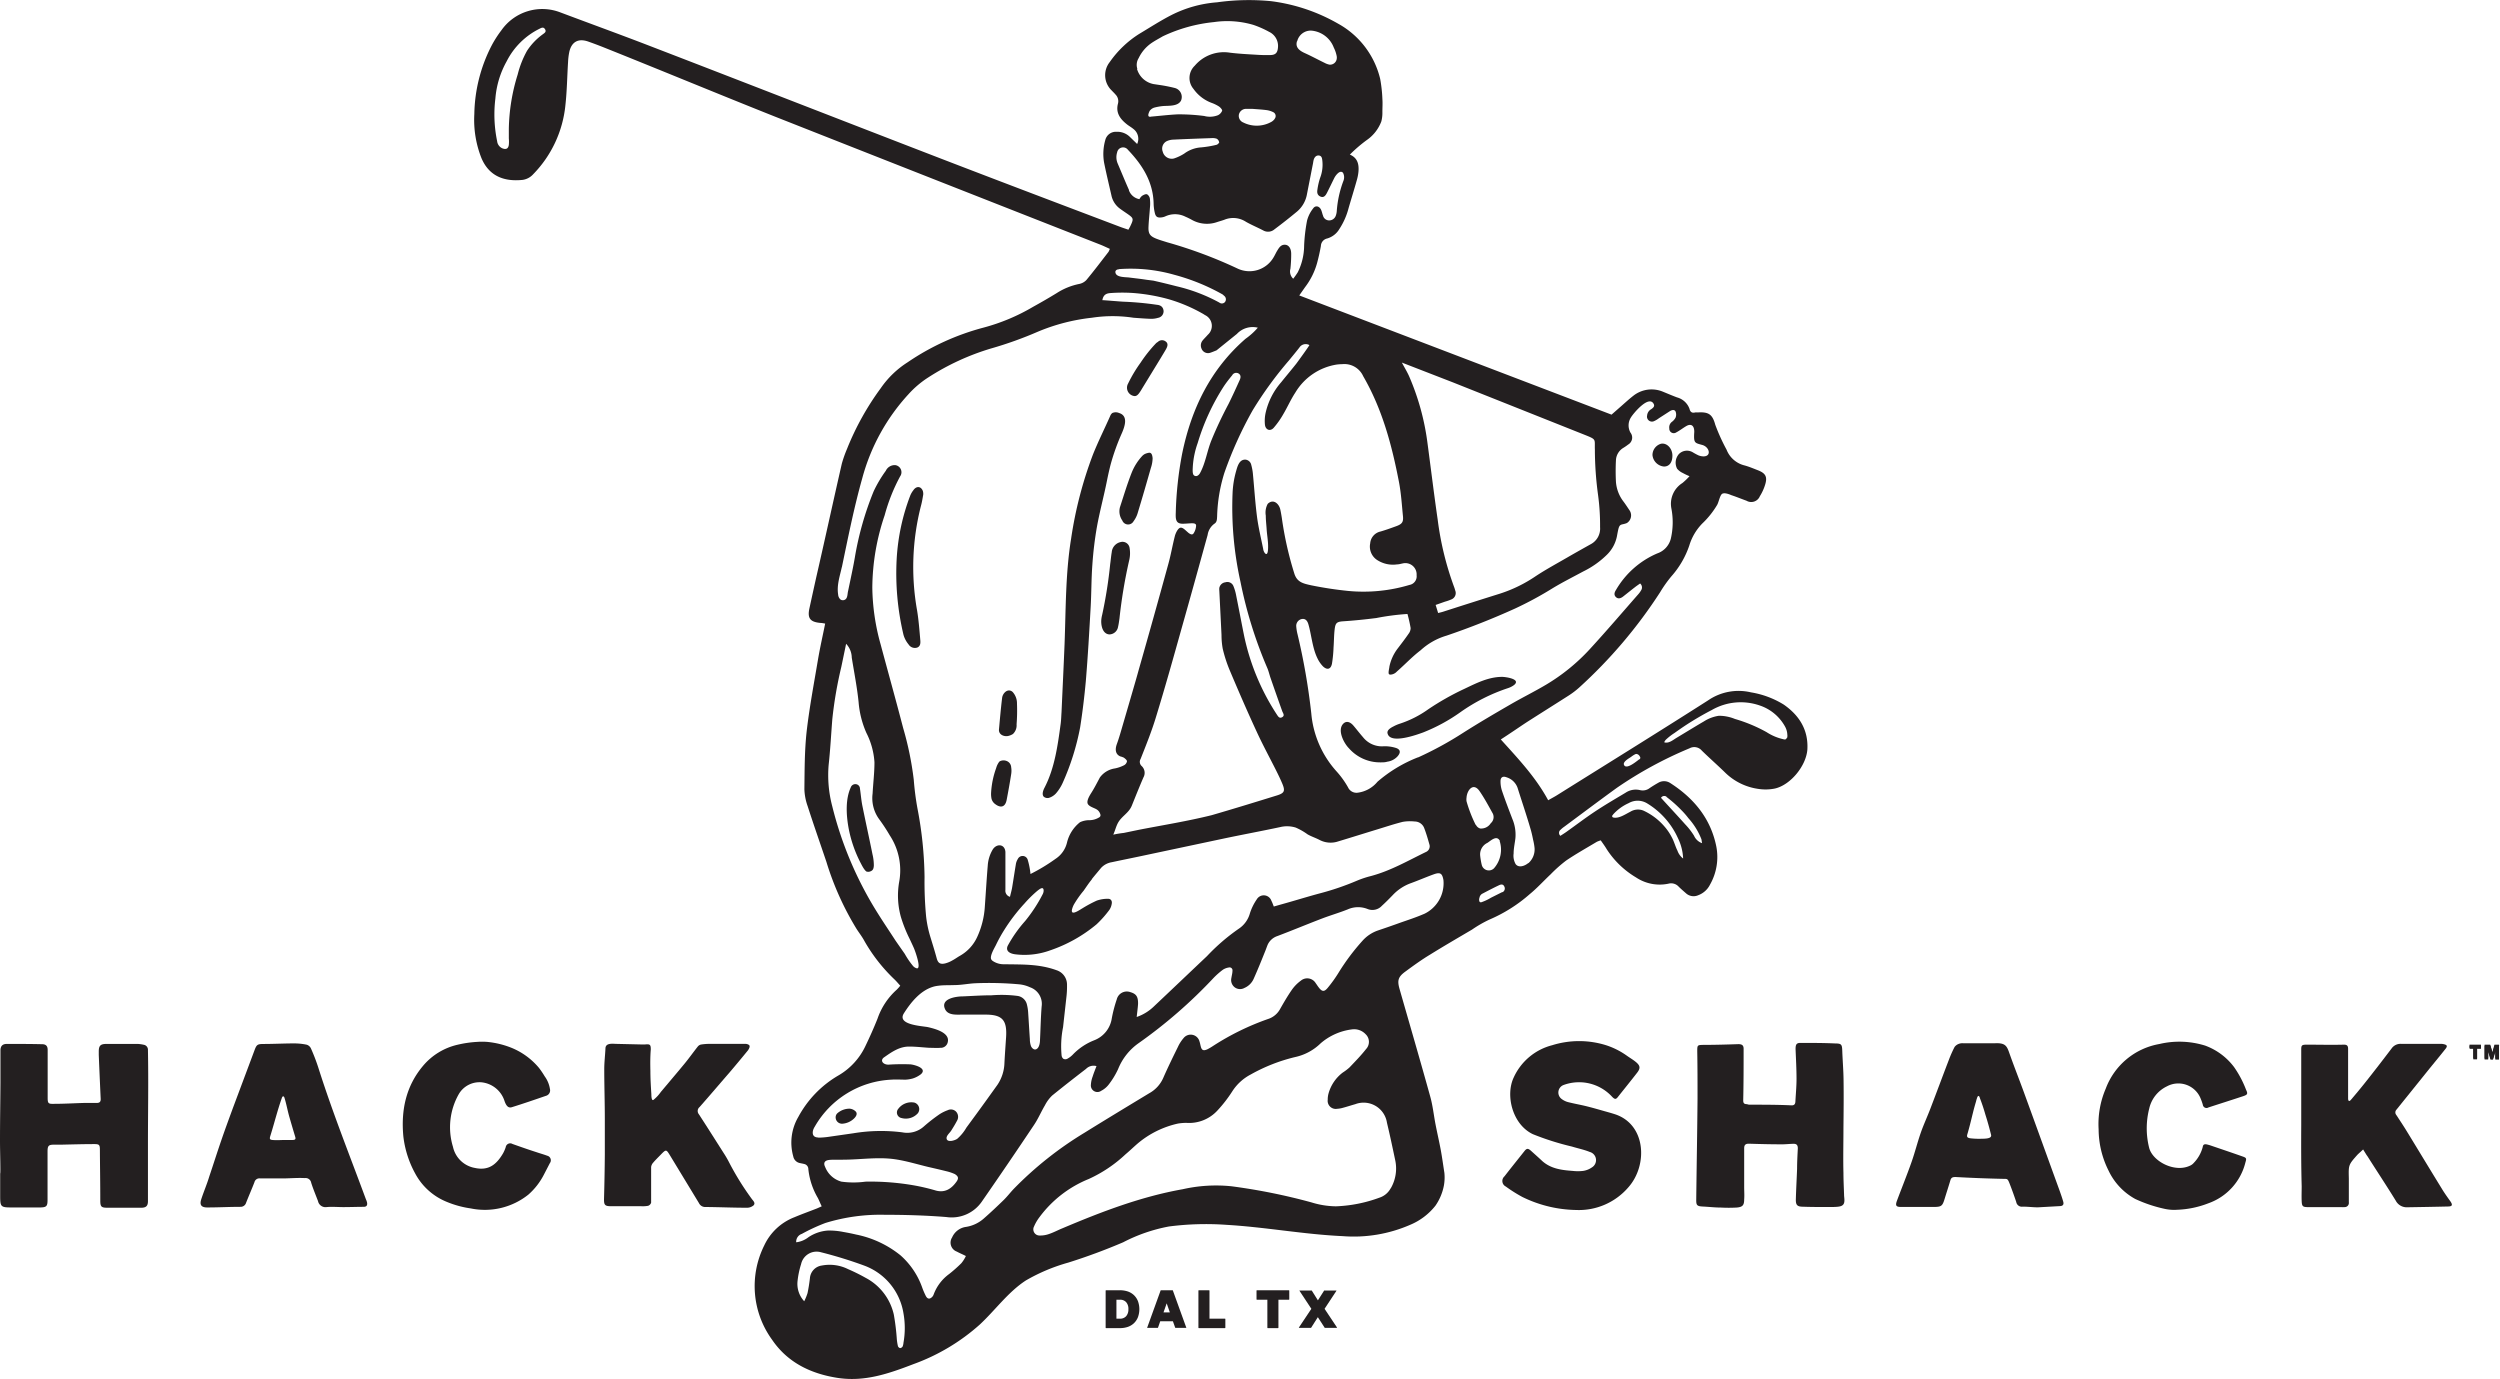 <?xml version="1.0" encoding="UTF-8"?> <svg xmlns="http://www.w3.org/2000/svg" viewBox="0 0 442.73 244.27"><defs><style>.cls-1{fill:#231f20;}</style></defs><g id="Layer_2" data-name="Layer 2"><g id="Layer_1-2" data-name="Layer 1"><path class="cls-1" d="M326.46,199.69c0,2.68-.07,5.38,0,8.05,0,1.28.07,2.56.11,3.84,0,.33.07.67.06,1,0,.69-.3,1-1,1.1s-1.64.07-2.46.07c-1.27,0-2.55,0-3.83-.05-1.05,0-1.33-.27-1.31-1.3.05-1.8.15-3.59.22-5.39,0-1.22.07-2.44.13-3.65,0-.55-.21-.81-.74-.8-.7,0-1.4.1-2.1.09-1.95,0-3.89-.05-5.84-.11-.61,0-.82.25-.82.82,0,2.28,0,4.57,0,6.86,0,.73.06,1.46,0,2.19,0,1.05-.3,1.36-1.37,1.44a24.85,24.85,0,0,1-2.73,0c-1.06,0-2.12-.13-3.19-.18s-1.21-.23-1.2-1.19c.07-6,.18-11.95.23-17.93,0-2.77,0-5.55-.05-8.32,0-1.17,0-1.17,1.16-1.19,2,0,4.08-.06,6.12-.13.62,0,.93.19.93.82,0,3,0,6.1-.07,9.14,0,.39.1.64.54.66.18,0,.36.1.54.1,2.5,0,5,0,7.51.12.48,0,.63-.26.65-.68.07-1.34.2-2.68.2-4,0-1.76-.1-3.53-.17-5.29,0-.8.16-1.09.86-1.09,2.07,0,4.15,0,6.22.1,1.06,0,1.15.21,1.19,1.28.06,1.73.21,3.47.23,5.2C326.52,194.05,326.49,196.86,326.46,199.69Z"></path><path class="cls-1" d="M407.53,199.27V185.91c0-.76.07-.9.91-.91,2.22,0,4.44.06,6.66,0,.6,0,.73.26.73.77,0,2.95,0,5.9,0,8.85.06.5.28.42.55.09.81-.95,1.61-1.91,2.39-2.89,1.6-2,3.19-4.08,4.76-6.14a1.92,1.92,0,0,1,1.71-.82c2.32,0,4.64,0,7,0a2.06,2.06,0,0,1,.55.06c.57.13.67.34.3.81-1.07,1.36-2.19,2.69-3.28,4.05q-2.72,3.38-5.44,6.76a.7.7,0,0,0,0,.92c.6.92,1.21,1.83,1.78,2.76,2.1,3.43,4.18,6.88,6.29,10.31.47.78,1,1.51,1.54,2.27.39.59.29.84-.4.86-2.44.06-4.87.1-7.31.14a2.18,2.18,0,0,1-2-1.17c-1.63-2.65-3.35-5.24-5-7.85-.05-.08-.11-.15-.16-.22l-.62-1c-.32.31-.66.6-1,.93-1.61,1.81-1.59,1.81-1.53,4.22,0,1.4,0,2.81,0,4.21a.74.74,0,0,1-.74.85,4.48,4.48,0,0,1-.64,0c-1.95,0-3.9,0-5.86,0-.91,0-1.07-.14-1.11-1.05s0-1.77,0-2.65C407.51,206.53,407.51,202.9,407.53,199.27Z"></path><path class="cls-1" d="M360.88,213.81c-.87,0-1.79-.13-2.7-.12a1,1,0,0,1-1.12-.83c-.36-1.07-.74-2.14-1.15-3.19s-.4-.88-1.39-.91q-4.11-.09-8.21-.32c-.55,0-.78.12-.92.61-.32,1.07-.67,2.14-1,3.22-.4,1.33-.58,1.47-2,1.47h-5.76c-.84,0-1-.24-.71-1.06.85-2.28,1.77-4.54,2.58-6.84.61-1.72,1.05-3.5,1.65-5.23.51-1.46,1.17-2.87,1.72-4.32,1.1-2.87,2.17-5.76,3.27-8.63a21.65,21.65,0,0,1,1-2.25,1.64,1.64,0,0,1,.75-.55,1.73,1.73,0,0,1,.72-.11c1.85,0,5.67,0,5.72,0,1.77-.07,2.06.46,2.49,1.69.86,2.44,1.82,4.85,2.7,7.28,2.07,5.67,4.11,11.34,6.17,17,.24.68.49,1.37.69,2.08.13.44,0,.77-.56.79ZM351,201.66c1.14,0,1.74-.17,1.6-.71-.3-1.19-.62-2.37-1-3.55q-.43-1.52-1-3v0c0-.1-.14-.38-.29-.3a.58.58,0,0,0-.17.29,5.16,5.16,0,0,0-.2.67c-.19.64-.37,1.28-.53,1.93-.25,1-.48,2-.76,3-.08.29-.16.59-.25.88-.14.47,0,.62.5.71A13.05,13.05,0,0,0,351,201.66Z"></path><path class="cls-1" d="M279.12,214.28a22.42,22.42,0,0,1-9.53-2.31,25.73,25.73,0,0,1-2.93-1.85,1.09,1.09,0,0,1-.23-1.8c1.17-1.51,2.37-3,3.57-4.51.39-.48.64-.45,1.14,0,.67.61,1.36,1.21,2,1.82,1.54,1.36,3.45,1.59,5.38,1.73a7.91,7.91,0,0,0,1.82,0,3.6,3.6,0,0,0,1.57-.62,1.5,1.5,0,0,0-.38-2.74c-1-.41-2.1-.63-3.14-.95a47.77,47.77,0,0,1-6.94-2.2c-3.61-1.73-4.87-6.84-3.4-10a10.29,10.29,0,0,1,6.83-5.75,16,16,0,0,1,9.54,0,13.51,13.51,0,0,1,3.73,1.89c.52.37,1.08.69,1.57,1.1.76.64.81,1.09.21,1.87-1.12,1.45-2.28,2.87-3.41,4.3-.34.44-.54.46-1,0a7.94,7.94,0,0,0-8.61-2.12,1.42,1.42,0,0,0-.41,2.44,3.28,3.28,0,0,0,1.13.58c1.12.29,2.26.48,3.38.76s2.11.57,3.17.87c.61.17,1.23.34,1.84.54,5.49,1.82,5.82,9,2.37,12.91A11.56,11.56,0,0,1,279.12,214.28Z"></path><path class="cls-1" d="M371.65,200a15.89,15.89,0,0,1,1.26-7.21,12.43,12.43,0,0,1,9.48-7.9,15.39,15.39,0,0,1,8.13.28,11.21,11.21,0,0,1,5.13,3.82,18.42,18.42,0,0,1,2.11,4c.35.72.25.88-.5,1.13-2.05.68-4.11,1.33-6.16,2a.66.66,0,0,1-1-.49c-.1-.35-.22-.69-.35-1a4.25,4.25,0,0,0-6-2.25,5.76,5.76,0,0,0-3.14,3.94,14.15,14.15,0,0,0,0,7c.67,2.39,4.5,4.36,7.16,3.14a1.84,1.84,0,0,0,.73-.52,6.38,6.38,0,0,0,1.59-2.83c.06-.47.36-.52.73-.44a7.15,7.15,0,0,1,.79.23c1.82.62,3.63,1.23,5.44,1.87.79.27.82.34.59,1.11a10.27,10.27,0,0,1-6.55,7.21,16.85,16.85,0,0,1-5.52,1.15,7.74,7.74,0,0,1-2.26-.17,24.56,24.56,0,0,1-5.17-1.74,11.14,11.14,0,0,1-4.72-5A16.41,16.41,0,0,1,371.65,200Z"></path><path class="cls-1" d="M0,202c0-3.41.06-6.82.08-10.23,0-1.61,0-3.23,0-4.84,0-.3,0-.61,0-.91,0-.78.38-1.15,1.13-1.15,2.08,0,4.15,0,6.23.05.7,0,1,.33,1,1,0,.91,0,1.82,0,2.73,0,1.92,0,3.84,0,5.76,0,1,.13,1.1,1.12,1.07,1.8,0,3.6-.11,5.39-.16.73,0,1.47,0,2.2,0,.51,0,.7-.23.68-.72q-.18-3.88-.34-7.77c0-.21,0-.43,0-.64,0-1,.31-1.31,1.32-1.32,1.86,0,3.71,0,5.57,0a6.53,6.53,0,0,1,1.08.15.89.89,0,0,1,.74.92c.11,5.61,0,11.27,0,16.9l0,3.11c0,2.26,0,4.51,0,6.77,0,.83-.32,1.15-1.15,1.16H19c-1.06,0-1.23-.19-1.24-1.22,0-3-.05-6-.07-9,0-.92-.1-1.05-1-1.05-1.92,0-3.84.06-5.75.1H9.65c-1,0-1.23.13-1.23,1.2q0,3.48,0,6.95c0,.55,0,1.1,0,1.65,0,1.08-.18,1.3-1.27,1.32-1.71,0-3.42,0-5.12,0-1.91,0-2-.13-2-2.07,0-1.31,0-2.62,0-3.94C.13,207.83,0,203.93,0,202Z"></path><path class="cls-1" d="M115.18,189.68c0,1.36.08,2.72.17,4.08,0,.21,0,1.31.4,1a6.88,6.88,0,0,0,1.29-1.4l1.4-1.66c.91-1.08,1.82-2.16,2.72-3.25s1.59-2.08,2.4-3.1a1,1,0,0,1,.58-.37,10,10,0,0,1,1.64-.12q3.1,0,6.21,0a1.16,1.16,0,0,1,.63.18c.31.23,0,.71-.13.93q-1.63,2-3.33,4c-1.74,2-3.49,4.07-5.27,6.08a.9.9,0,0,0-.13,1.27c1.48,2.27,2.92,4.56,4.38,6.85a17.87,17.87,0,0,1,1,1.72,49,49,0,0,0,3.95,6.37c.24.35.76.75.37,1.19a1.77,1.77,0,0,1-1.22.43c-2.43,0-4.86-.11-7.3-.13a1.21,1.21,0,0,1-1.16-.69l-5.08-8.37c-.72-1.18-.72-1.19-1.7-.19-.45.46-.91.91-1.32,1.39a1.41,1.41,0,0,0-.37.79c0,1.31,0,2.62,0,3.93,0,.79,0,1.58,0,2.37a.84.84,0,0,1-.54.56,5.33,5.33,0,0,1-1.27.07c-1.77,0-3.54,0-5.31,0-1.12,0-1.25-.25-1.22-1.41q.11-3.89.14-7.77c0-2.07,0-4.14,0-6.21,0-3-.1-5.91-.1-8.87,0-1.21.15-2.43.21-3.65,0-1,1.13-.87,1.87-.84l4.33.1c.28,0,.55,0,.83,0,.83-.07,1,0,1,.87C115.14,187.16,115.15,188.42,115.18,189.68Z"></path><path class="cls-1" d="M84.49,184.51a11.69,11.69,0,0,1,1.77,0,15.55,15.55,0,0,1,4.2,1,12.43,12.43,0,0,1,5,3.62,15.24,15.24,0,0,1,1,1.48,5.1,5.1,0,0,1,.93,2.24,1,1,0,0,1-.73,1.22c-2,.69-4,1.38-6,2-.62.2-1-.19-1.31-1.08a4.79,4.79,0,0,0-4.06-3.32,4.24,4.24,0,0,0-4.07,2.14,11.87,11.87,0,0,0-1,9.29,4.83,4.83,0,0,0,3.87,3.73c2.4.52,3.8-.54,5-2.59a6.18,6.18,0,0,0,.47-1.09.8.8,0,0,1,1.2-.56c1.41.5,2.83,1,4.24,1.45.63.22,1.28.39,1.91.63a.83.83,0,0,1,.46,1.32L96.33,208a12,12,0,0,1-2.74,3.54A12.34,12.34,0,0,1,83.36,214a17.36,17.36,0,0,1-4.29-1.18,11,11,0,0,1-5.54-5,17.87,17.87,0,0,1-2.1-6.57c-.43-4.59.43-8.87,3.49-12.5a11.27,11.27,0,0,1,6.13-3.74A19.75,19.75,0,0,1,84.49,184.51Z"></path><path class="cls-1" d="M50.66,208.68H50c-1.34,0-2.68,0-4,0a.9.9,0,0,0-.94.68c-.47,1.22-1,2.42-1.48,3.64a1,1,0,0,1-.94.72c-2,0-4,.11-5.94.11-1.06,0-1.38-.45-1.06-1.45.43-1.33,1-2.64,1.41-4,.71-2.1,1.38-4.22,2.1-6.32s1.39-3.91,2.1-5.85L45.07,186c.37-1,.52-1.11,1.59-1.12,1.8,0,3.6-.1,5.4-.1a10.77,10.77,0,0,1,2.26.23,1.24,1.24,0,0,1,.75.67A33.6,33.6,0,0,1,56.35,189c2.5,7.91,5.58,15.61,8.45,23.38a3.24,3.24,0,0,1,.19.52c.1.46,0,.81-.56.82-1.21,0-2.43.05-3.64.05-1,0-2-.1-3,0a1.34,1.34,0,0,1-1.47-1.06c-.41-1.08-.86-2.15-1.21-3.25a1,1,0,0,0-1.13-.83C52.86,208.57,51.76,208.65,50.66,208.68Zm-.58-6.8c.58,0,1.16,0,1.73,0s.58-.23.45-.63c-.34-1.11-.67-2.25-1-3.39s-.53-2.31-.88-3.44c-.11-.35-.34-.36-.46,0-.77,2.17-1.32,4.4-2,6.59-.25.76-.18.85.59.89C49.05,201.93,50.08,201.89,50.08,201.88Z"></path><path class="cls-1" d="M200.82,229.37a3,3,0,0,0-1.09-.66,4.55,4.55,0,0,0-1.42-.22h-2.42a.09.09,0,0,0-.09.09v6.53a.09.09,0,0,0,.09.09h2.42a4.27,4.27,0,0,0,1.42-.22,3,3,0,0,0,1.09-.66,3,3,0,0,0,.71-1.08,4.17,4.17,0,0,0,0-2.79A3,3,0,0,0,200.82,229.37Zm-2.51,4.16h-.6v-3.36h.6a1.43,1.43,0,0,1,1.12.43,1.77,1.77,0,0,1,.4,1.25,1.8,1.8,0,0,1-.4,1.24A1.44,1.44,0,0,1,198.31,233.53Z"></path><path class="cls-1" d="M207.67,228.49h-2.06a.08.08,0,0,0-.08.06l-2.36,6.53a.11.11,0,0,0,0,.08.08.08,0,0,0,.07,0H205a.08.08,0,0,0,.08-.06l.39-1.12h2.24l.4,1.12a.08.08,0,0,0,.08.06H210a.09.09,0,0,0,.07,0,.11.11,0,0,0,0-.08l-2.36-6.53A.08.08,0,0,0,207.67,228.49Zm-.5,3.92h-1.12l.56-1.6Z"></path><path class="cls-1" d="M216.92,233.52h-2.73v-4.94a.09.09,0,0,0-.09-.09h-1.78a.09.09,0,0,0-.09.09v6.53a.09.09,0,0,0,.09.09h4.6a.09.09,0,0,0,.08-.09V233.6A.09.09,0,0,0,216.92,233.52Z"></path><path class="cls-1" d="M228.23,228.49h-5.62a.09.09,0,0,0-.09.09v1.51a.08.08,0,0,0,.09.08h1.83v4.94a.09.09,0,0,0,.09.09h1.78a.09.09,0,0,0,.09-.09v-4.94h1.83a.08.08,0,0,0,.09-.08v-1.51A.09.09,0,0,0,228.23,228.49Z"></path><path class="cls-1" d="M236.76,235.07l-2.19-3.29,2.08-3.16a.08.08,0,0,0,0-.08.1.1,0,0,0-.08,0h-2a.1.1,0,0,0-.07,0l-1.11,1.74-1.09-1.74a.12.12,0,0,0-.08,0h-2a.08.08,0,0,0-.07,0,.06.06,0,0,0,0,.08l2.08,3.16-2.19,3.29a.06.06,0,0,0,0,.08.08.08,0,0,0,.07,0h2a.07.07,0,0,0,.07,0l1.2-1.89,1.22,1.89a.07.07,0,0,0,.07,0h2a.1.1,0,0,0,.08,0A.08.08,0,0,0,236.76,235.07Z"></path><path class="cls-1" d="M437.33,185a0,0,0,0,0,0,0v.57a0,0,0,0,0,0,0H438v1.86a0,0,0,0,0,0,0h.67a0,0,0,0,0,0,0v-1.86h.69a0,0,0,0,0,0,0V185a0,0,0,0,0,0,0Z"></path><path class="cls-1" d="M442.68,185h-.93l0,0-.37,1.32L441,185l0,0H440a0,0,0,0,0,0,0v2.46a0,0,0,0,0,0,0h.64a0,0,0,0,0,0,0v-1.36l.41,1.37s0,0,0,0h.44s0,0,0,0l.41-1.37v1.36a0,0,0,0,0,0,0h.65a0,0,0,0,0,0,0V185A0,0,0,0,0,442.68,185Z"></path><path class="cls-1" d="M437.35,185.17a0,0,0,0,0,0,0v.57s0,0,0,0H438v1.86a0,0,0,0,0,0,0h.67a0,0,0,0,0,0,0v-1.86h.69s0,0,0,0v-.57a0,0,0,0,0,0,0Z"></path><path class="cls-1" d="M442.7,185.17h-.93l0,0-.37,1.31-.37-1.31,0,0H440a0,0,0,0,0,0,0v2.45a0,0,0,0,0,0,0h.64a0,0,0,0,0,0,0V186.3l.41,1.36s0,0,0,0h.44s0,0,0,0l.41-1.36v1.35a0,0,0,0,0,0,0h.65a0,0,0,0,0,0,0V185.2A0,0,0,0,0,442.7,185.17Z"></path><path class="cls-1" d="M315.89,124.78a15.89,15.89,0,0,0-5.81-2.17,9.53,9.53,0,0,0-7.59,1.42c-8.88,5.67-17.85,11.22-26.78,16.81-.48.3-1,.56-1.54.88-2.19-4.06-5.27-7.32-8.39-10.77,1.56-1,3-2,4.51-3,2.5-1.6,5-3.17,7.52-4.78a14.63,14.63,0,0,0,1.84-1.4A85.39,85.39,0,0,0,294,104.87a22.58,22.58,0,0,1,2-2.82,15.82,15.82,0,0,0,3.17-5.47,9.52,9.52,0,0,1,2.28-3.86,15.32,15.32,0,0,0,2.64-3.3c.27-.46.47-1.59.83-1.92s1.26,0,1.66.18c.91.3,1.81.67,2.72,1a1.65,1.65,0,0,0,2.36-.81,8.42,8.42,0,0,0,.92-2c.45-1.42.11-2.06-1.29-2.6-.75-.29-1.5-.61-2.28-.83a4.59,4.59,0,0,1-3.25-2.81,33.6,33.6,0,0,1-2-4.41c-.5-1.85-1.18-2.3-3.1-2.18a2.24,2.24,0,0,0-.46,0c-.58.16-.88-.11-1-.63A3.23,3.23,0,0,0,297,70.38c-.83-.31-1.65-.66-2.48-1a5.21,5.21,0,0,0-5.26.7c-.88.68-1.7,1.46-2.55,2.19l-1.32,1.16L230.09,52.32l1-1.43a12.58,12.58,0,0,0,2.16-4.33c.27-1,.49-2,.67-3a1.4,1.4,0,0,1,1.09-1.32,3.69,3.69,0,0,0,2.16-1.65,12.42,12.42,0,0,0,1.64-3.68c.48-1.67,1-3.32,1.47-5a8.31,8.31,0,0,0,.29-1.47c.12-1.33-.14-2.48-1.52-3.06a24.72,24.72,0,0,1,3-2.58,7,7,0,0,0,2.57-3.29,5.94,5.94,0,0,0,.19-1.68c0-.77.06-1.53,0-2.29a24.85,24.85,0,0,0-.39-3.56A15.19,15.19,0,0,0,237,4.21a31.9,31.9,0,0,0-11.88-4,40.48,40.48,0,0,0-9.59.2,21.45,21.45,0,0,0-8.09,2.26c-1.95,1-3.8,2.2-5.69,3.33a18.17,18.17,0,0,0-5.23,5,3.74,3.74,0,0,0,.38,5.05c.21.23.44.44.64.68a1.68,1.68,0,0,1,.45,1.6c-.43,1.59.33,2.68,1.48,3.61.38.32.83.56,1.22.88a2.18,2.18,0,0,1,.69,2.68l-1.24-1.21a3.18,3.18,0,0,0-2.41-.95,1.93,1.93,0,0,0-2,1.49,9,9,0,0,0-.2,4c.39,1.93.85,3.84,1.29,5.76A3.88,3.88,0,0,0,198.4,37c.38.28.76.53,1.15.8,1.22.84,1.25.92.63,2.23-.09.2-.21.39-.35.65-.48-.17-.91-.3-1.34-.46-10.56-4-21.13-8-31.67-12.06-17.19-6.63-34.36-13.33-51.55-19.95-5.33-2.06-10.68-4-16-6A8.85,8.85,0,0,0,88.79,5.37,19.26,19.26,0,0,0,87,8.19a27.37,27.37,0,0,0-3,12A18.4,18.4,0,0,0,85.26,28c1.35,3.19,4,4.19,7.26,3.86a3.09,3.09,0,0,0,1.9-1,20.36,20.36,0,0,0,5.71-12.25c.28-2.53.31-5.09.47-7.63a11.29,11.29,0,0,1,.23-1.84c.42-1.75,1.59-2.38,3.31-1.79,1,.35,2,.73,3,1.13,10,4,20,8.15,30,12.13Q166,32,194.87,43.33c.56.22,1.1.49,1.67.74a3.25,3.25,0,0,1-.23.53c-1.3,1.68-2.58,3.38-3.93,5a2.4,2.4,0,0,1-1.28.69,11.57,11.57,0,0,0-3.94,1.6c-1.38.85-2.79,1.66-4.2,2.44A35,35,0,0,1,174.24,58a43.65,43.65,0,0,0-13.51,6.16A16.54,16.54,0,0,0,156,68.71a48.5,48.5,0,0,0-6,10.79,21.33,21.33,0,0,0-.92,2.61c-1.54,6.73-3,13.47-4.55,20.21q-.6,2.7-1.19,5.42c-.38,1.76.13,2.42,2,2.58.26,0,.51.07.79.11-.44,2.19-.92,4.29-1.28,6.42-.71,4.22-1.51,8.44-2,12.69-.37,3.37-.36,6.78-.4,10.18a9.8,9.8,0,0,0,.58,3.05c1.06,3.3,2.21,6.57,3.32,9.86a51.46,51.46,0,0,0,5.35,11.89c.46.71,1,1.4,1.39,2.14a29.59,29.59,0,0,0,5.34,6.81c.35.34.66.72,1,1.09a8.1,8.1,0,0,1-.61.69,12.22,12.22,0,0,0-3.42,5.15c-.64,1.61-1.35,3.2-2.1,4.76a11.87,11.87,0,0,1-4.85,5.31,18.77,18.77,0,0,0-7.07,7.32,9,9,0,0,0-.9,7,1.48,1.48,0,0,0,1.13,1.17c.26.06.53.1.79.17a.92.92,0,0,1,.75.9,12.65,12.65,0,0,0,1.69,5.13c.24.46.44,1,.68,1.47l-.83.37c-1.33.52-2.67,1-4,1.56a9.79,9.79,0,0,0-5.35,5,16.15,16.15,0,0,0,1.4,16.71c2.72,4,6.81,6,11.57,6.74s9-.72,13.47-2.44a35.93,35.93,0,0,0,11.73-7c2.76-2.57,5-5.75,8.16-7.81a32.23,32.23,0,0,1,7.5-3.16A104.16,104.16,0,0,0,198.9,220a29.12,29.12,0,0,1,8.11-2.8,51.15,51.15,0,0,1,10.2-.29c6.88.4,13.68,1.69,20.57,2a25,25,0,0,0,11.94-2,11.17,11.17,0,0,0,4.49-3.4,9.32,9.32,0,0,0,1.5-3.6,8.12,8.12,0,0,0,.08-2.2c-.21-1.34-.39-2.68-.63-4-.29-1.56-.65-3.1-.95-4.65s-.48-3.29-.93-4.88c-1.76-6.35-3.61-12.68-5.42-19-.44-1.53-.29-2.16,1-3.11,1.43-1.05,2.87-2.1,4.37-3,2.46-1.53,5-3,7.46-4.45a21.37,21.37,0,0,1,3.1-1.78,26.66,26.66,0,0,0,7.12-4.5c1.31-1.07,2.45-2.34,3.69-3.5a24.55,24.55,0,0,1,2.76-2.45c1.76-1.19,3.62-2.23,5.44-3.32a5.2,5.2,0,0,1,.68-.25c.37.54.72,1,1.05,1.56a15.76,15.76,0,0,0,5.19,5,7.54,7.54,0,0,0,5.76,1.11,1.8,1.8,0,0,1,1.79.52c.41.41.86.79,1.29,1.17a2,2,0,0,0,2.17.36,3.8,3.8,0,0,0,2.1-1.88,9.87,9.87,0,0,0,1.12-6.73c-1-5-4-8.6-8.21-11.29a2,2,0,0,0-2.1,0c-.5.28-1,.59-1.48.91a2,2,0,0,1-1.74.37,3.24,3.24,0,0,0-2.55.47c-1.82,1.09-3.66,2.16-5.42,3.33s-3.34,2.38-5,3.56c-.36.26-.75.5-1.12.74a.7.7,0,0,1,.06-1.1,4.43,4.43,0,0,1,.62-.51c3.1-2.3,6.19-4.62,9.32-6.89a70.46,70.46,0,0,1,12.87-7,1.75,1.75,0,0,1,2.18.41c1.35,1.32,2.78,2.57,4.13,3.89a10.46,10.46,0,0,0,5.82,2.88,8.29,8.29,0,0,0,3-.06c2.76-.63,5.52-4,5.74-6.9C320.27,129.24,318.62,126.68,315.89,124.78ZM96.1,6.09A11.16,11.16,0,0,0,93.33,9a17.24,17.24,0,0,0-1.66,4.22,34,34,0,0,0-1.56,9.6c0,.56,0,1.12,0,1.68a6.41,6.41,0,0,1,0,1.16c-.1.69-.51.87-1.17.6a1.56,1.56,0,0,1-.9-1.25,23.27,23.27,0,0,1-.31-7.58,16.12,16.12,0,0,1,2-6.58A12.94,12.94,0,0,1,95.53,5.1c.37-.19.72-.38,1,.09S96.39,5.87,96.1,6.09ZM257.31,67.72,280.62,77c2.18.87,1.75.73,1.82,2.64a60.15,60.15,0,0,0,.54,7.84,40,40,0,0,1,.38,5.87,3.13,3.13,0,0,1-1.7,3.05c-1.41.79-2.82,1.58-4.22,2.39-1.83,1.06-3.7,2.07-5.47,3.24a24.66,24.66,0,0,1-6.31,3.09q-5.07,1.59-10.13,3.22c-.26.08-.52.14-.85.22-.14-.46-.27-.89-.44-1.43l1.65-.58a7.79,7.79,0,0,0,1.09-.38,1.21,1.21,0,0,0,.72-1.62c-.05-.18-.1-.37-.17-.55a53.86,53.86,0,0,1-2.93-12c-.67-4.62-1.23-9.26-1.85-13.88a43.65,43.65,0,0,0-3.14-11.33c-.34-.81-.81-1.57-1.35-2.58Zm-25.43-6.61c.08,0-2.14,3.07-2.33,3.31-.87,1.1-1.78,2.17-2.66,3.27a12.36,12.36,0,0,0-2.78,5.52,6.73,6.73,0,0,0-.1,2c.11.94.94,1.24,1.56.54a14.87,14.87,0,0,0,1.66-2.35c.75-1.26,1.34-2.62,2.14-3.84a10.44,10.44,0,0,1,7.35-5,8.91,8.91,0,0,1,1-.07,3.65,3.65,0,0,1,3.69,2.13c3.39,5.85,5.08,12.23,6.34,18.76.38,2,.5,4,.7,6,.11,1.07-.15,1.43-1.2,1.81s-1.82.66-2.74.93a2.33,2.33,0,0,0-1.86,2.11,2.84,2.84,0,0,0,1.21,2.93,5.13,5.13,0,0,0,3.54.79c.35,0,.68-.11,1-.17a2,2,0,0,1,2.47,2.09,1.54,1.54,0,0,1-1.24,1.71,28.4,28.4,0,0,1-10.88,1.07,65.74,65.74,0,0,1-6.56-1c-1.39-.31-2.45-.53-2.95-2A60.9,60.9,0,0,1,227,91.71c-.08-.49-.16-1-.27-1.48-.2-.92-1.1-1.88-2.07-1.14a.87.87,0,0,0-.17.16,3.25,3.25,0,0,0-.33,2.06c0,.79.1,1.58.15,2.37.06,1,.24,1.93.26,2.91,0,.28.06,2-.55,1.39a1.55,1.55,0,0,1-.32-.77c-.38-1.89-.84-3.77-1.09-5.67-.33-2.57-.49-5.15-.74-7.73a9.29,9.29,0,0,0-.28-1.47,1.17,1.17,0,0,0-1-.94c-1.15-.08-1.46,1.25-1.71,2.12a16.73,16.73,0,0,0-.6,3.79,60.67,60.67,0,0,0,1.4,15.73,76.93,76.93,0,0,0,4.73,15.22c.25.56.38,1.18.58,1.76.69,2,1.37,3.93,2.07,5.89.13.38.53.8,0,1.1s-.75-.2-1-.56a40.84,40.84,0,0,1-5.73-13.82c-.48-2.38-.93-4.77-1.41-7.15a8.08,8.08,0,0,0-.48-1.66,1.15,1.15,0,0,0-1.43-.7,1.24,1.24,0,0,0-1.08,1,2.38,2.38,0,0,0,0,.46l.39,7.87a13.76,13.76,0,0,0,.21,2.41,24.32,24.32,0,0,0,1.2,3.74c1.56,3.69,3.15,7.38,4.83,11,1.06,2.31,2.28,4.55,3.42,6.82.4.8.79,1.6,1.13,2.42.5,1.21.35,1.6-.89,2-3.87,1.2-7.74,2.39-11.63,3.52-4.3,1.07-8.64,1.76-13,2.61l-2.55.53a18.19,18.19,0,0,0-1.89.31c.33-.71.49-1.48.87-2.15.66-1.15,1.91-1.71,2.42-3,.68-1.68,1.35-3.37,2.06-5a1.64,1.64,0,0,0-.32-2,1,1,0,0,1-.19-1.25c1-2.53,2-5,2.78-7.61,1.56-5.09,3-10.22,4.43-15.34,1.58-5.57,3.12-11.14,4.66-16.72a3,3,0,0,1,1.21-2c.45-.28.44-.78.47-1.24a28.18,28.18,0,0,1,1.28-7.74,69.19,69.19,0,0,1,5-11.07,66.39,66.39,0,0,1,6.47-8.89c.61-.75,1.23-1.49,1.82-2.25A1.33,1.33,0,0,1,231.88,61.11ZM200.15,175.69a1.83,1.83,0,0,0-2.38,1.29,24.28,24.28,0,0,0-.88,3.35,4.94,4.94,0,0,1-3.1,3.89,10.59,10.59,0,0,0-3.82,2.56,3.93,3.93,0,0,1-.92.7.74.74,0,0,1-.77,0,.91.91,0,0,1-.28-.57,17.18,17.18,0,0,1,.26-5c.19-1.74.39-3.48.58-5.22a16.18,16.18,0,0,0,.12-2.31,2.67,2.67,0,0,0-1.85-2.56c-3.09-1.12-6-1-9.24-1.06a3.46,3.46,0,0,1-2.06-.58.84.84,0,0,1-.28-.31c-.27-.6.59-2,.84-2.51a26.2,26.2,0,0,1,1.46-2.65,31.87,31.87,0,0,1,3.61-4.72,21.25,21.25,0,0,1,2.24-2.21c.39-.31,1.16-.94,1.14,0a1.5,1.5,0,0,1-.2.64,26.77,26.77,0,0,1-3.07,4.68,23.22,23.22,0,0,0-3.1,4.41c-.43,1,.53,1.39,1.34,1.49a13.29,13.29,0,0,0,6.16-.69,25.79,25.79,0,0,0,8.23-4.61,18.77,18.77,0,0,0,2.29-2.58,2.63,2.63,0,0,0,.41-1.07c.1-.49-.15-.89-.65-.88a5.84,5.84,0,0,0-2,.32,22.66,22.66,0,0,0-2.57,1.38c-.3.17-1.36.91-1.71.72s.08-1.09.19-1.34a18,18,0,0,1,1.76-2.51c.48-.68.93-1.38,1.45-2l0-.05c.53-.67,1.09-1.32,1.65-2a3.31,3.31,0,0,1,1.89-1c2-.43,4.08-.84,6.11-1.28l13.81-2.93c3.28-.69,6.58-1.3,9.86-2a5.21,5.21,0,0,1,2.77.07,10.73,10.73,0,0,1,2.11,1.2c.67.39,1.44.63,2.14,1A4.2,4.2,0,0,0,237,149c2.33-.7,4.64-1.43,7-2.15,1.48-.45,2.94-.94,4.43-1.31a7.59,7.59,0,0,1,2.08-.06,1.81,1.81,0,0,1,1.71,1.18c.36.93.64,1.9.91,2.86a1.09,1.09,0,0,1-.61,1.36c-3.19,1.55-6.28,3.34-9.74,4.26a17.14,17.14,0,0,0-2.42.8,47.24,47.24,0,0,1-6.67,2.28c-2.34.63-4.66,1.36-7,2l-1.11.32c-.16-.4-.27-.73-.42-1a1.43,1.43,0,0,0-2.59-.28,9.39,9.39,0,0,0-1.22,2.48,4.81,4.81,0,0,1-2,2.75,35.4,35.4,0,0,0-5.6,4.83c-3.12,2.95-6.22,5.91-9.34,8.85a8.25,8.25,0,0,1-3.11,1.93c.09-.85.19-1.57.24-2.29C201.57,176.47,201.21,176,200.15,175.69ZM212,84.28a.56.56,0,0,1-.61-.15c-.26-.3-.16-1.17-.15-1.54a15.21,15.21,0,0,1,.86-4.13,39.35,39.35,0,0,1,4.6-10c.47-.71,1-1.38,1.51-2a.81.81,0,0,1,1.11-.33c.47.27.41.74.24,1.13-.65,1.44-1.3,2.88-2,4.28-1.1,2.08-2.11,4.19-3,6.37-.79,1.91-1.05,4.06-2.05,5.88A1.12,1.12,0,0,1,212,84.28Zm17.73-77a2.47,2.47,0,0,1,2.47-1.86,4.66,4.66,0,0,1,4,3,5.82,5.82,0,0,1,.52,1.52,1.47,1.47,0,0,1,0,.51,1.19,1.19,0,0,1-1.27,1,3,3,0,0,1-.86-.31c-1.18-.57-2.33-1.2-3.53-1.74S229.42,8.23,229.68,7.32Zm-28.32,4.9a2.25,2.25,0,0,1,.24-1.89,6.75,6.75,0,0,1,2.2-2.62c.66-.46,1.38-.83,2.07-1.24A27.46,27.46,0,0,1,215,3.91a16.28,16.28,0,0,1,7,.51,17.31,17.31,0,0,1,2.75,1.22,2.76,2.76,0,0,1,1.57,2.75c-.07.94-.41,1.34-1.35,1.36s-1.7,0-2.55-.06c-1.54-.09-3.08-.17-4.61-.36a6.75,6.75,0,0,0-6.23,2.31,3,3,0,0,0-.22,4.11,6.84,6.84,0,0,0,3.16,2.45,6.63,6.63,0,0,1,1.34.65c.26.18.62.57.57.77a1.53,1.53,0,0,1-.73.78,3.9,3.9,0,0,1-2.44.14,34.61,34.61,0,0,0-4.66-.29c-1.58.07-3.16.27-4.74.4a.59.59,0,0,1-.37,0c-.31-.17,0-.78.1-1a1.6,1.6,0,0,1,.81-.59,9.9,9.9,0,0,1,1.46-.27c1-.1,2.76.11,3.3-1A1.64,1.64,0,0,0,208,15.57a26.49,26.49,0,0,0-2.71-.53l-1-.15A3.79,3.79,0,0,1,201.36,12.22Zm24.35,8.84a1.82,1.82,0,0,1-.59.55,5.31,5.31,0,0,1-5,.12,1.26,1.26,0,0,1-.77-1.41,1.3,1.3,0,0,1,1.34-1c.31,0,.62,0,1.06,0,.75.06,1.64.11,2.51.22a3.82,3.82,0,0,1,1.2.38A.76.76,0,0,1,225.71,21.06Zm-9.82,4.1a.79.79,0,0,1-.49.52,18.1,18.1,0,0,1-2.73.46,5.62,5.62,0,0,0-3,1.1,8,8,0,0,1-1.66.81,1.89,1.89,0,0,1-.34.09,1.64,1.64,0,0,1-1.8-1.22,1.48,1.48,0,0,1,.7-1.88,3,3,0,0,1,1.11-.27c2.27-.11,4.54-.19,6.81-.27a2.28,2.28,0,0,1,.91.1A.82.82,0,0,1,215.89,25.16Zm-16,8.54c-.69-1.55-1.33-3.12-2-4.69a2.85,2.85,0,0,1-.1-2,1.07,1.07,0,0,1,1.9-.45c2.57,2.69,4.49,5.7,4.56,9.59a7.89,7.89,0,0,0,.21,1.6c.16.69.47.88,1.18.79a2.22,2.22,0,0,0,.67-.18,4.09,4.09,0,0,1,3.58.06,12,12,0,0,1,1.14.56,5.45,5.45,0,0,0,4.48.38c.48-.16,1-.29,1.43-.47a4.13,4.13,0,0,1,3.66.43c1,.57,2.06,1,3.1,1.55a1.73,1.73,0,0,0,1.95-.22c1.34-1,2.7-2.07,4-3.15a5.18,5.18,0,0,0,1.75-3.06c.36-1.85.73-3.71,1.09-5.56a5.22,5.22,0,0,1,.11-.57c.15-.44.43-.78.92-.73s.56.49.6.87a6.46,6.46,0,0,1-.38,3.07,11.66,11.66,0,0,0-.49,2.12c-.09.52,0,1,.59,1.23s.9-.27,1.13-.73c.44-.86.85-1.73,1.28-2.59.18-.36.78-1.21,1.29-1.07a.63.63,0,0,1,.24.15,1.69,1.69,0,0,1,.09,1.41,18.86,18.86,0,0,0-1.19,5.4,3,3,0,0,1-.17.79,1.24,1.24,0,0,1-1.26.84,1.11,1.11,0,0,1-1-.83c-.14-.35-.2-.75-.37-1.09-.32-.64-1-.77-1.39-.19a5.83,5.83,0,0,0-1.07,2.14,30.32,30.32,0,0,0-.52,4.46,10.69,10.69,0,0,1-1.12,4.69,13.69,13.69,0,0,1-.81,1.15,1.73,1.73,0,0,1-.5-1.75,23.65,23.65,0,0,0,.14-2.65c0-1-.45-1.54-1-1.61-.8-.09-1.15.51-1.49,1.07-.22.36-.39.76-.61,1.12a4.94,4.94,0,0,1-6.44,2,80.7,80.7,0,0,0-12.45-4.64c-.63-.2-1.26-.38-1.87-.62-1.15-.45-1.46-.89-1.41-2.1s.18-2.23.25-3.35a7.23,7.23,0,0,0,0-1.61,1.13,1.13,0,0,0-.5-.81c-.24-.09-.64.11-.9.28a2,2,0,0,0-.46.58A2.44,2.44,0,0,1,199.92,33.7Zm-1.78,14a28.13,28.13,0,0,1,9.79,1,36.62,36.62,0,0,1,8.54,3.47,1.43,1.43,0,0,1,.26.23.78.78,0,0,1,.18,1.13.72.72,0,0,1-1,.09,30,30,0,0,0-7.55-2.88c-1.37-.35-2.74-.69-4.13-1L203,49.54c-1-.16-2-.26-3-.39-.67-.09-2.23,0-2.45-.81C197.43,47.92,197.75,47.71,198.14,47.69Zm-49.07,52.78c1.1-5.27,2.15-10.56,3.61-15.75a35.6,35.6,0,0,1,8.18-14.87,17.29,17.29,0,0,1,3.54-3,43.47,43.47,0,0,1,11.09-5.11,67.23,67.23,0,0,0,8.36-3,34.39,34.39,0,0,1,9.48-2.44,24.34,24.34,0,0,1,7.38,0c1,.07,2.06.16,3.09.19a4,4,0,0,0,1.24-.17,1.18,1.18,0,0,0,1-1.24c-.06-.59-.41-1-1.16-1.07a55.15,55.15,0,0,0-5.88-.55c-.32,0-3.8-.3-3.8-.27.19-1.12.89-1.23,1.58-1.27a28.21,28.21,0,0,1,3.9,0A32.68,32.68,0,0,1,207,53a28,28,0,0,1,5.89,2.49,4.94,4.94,0,0,1,.49.3,2.11,2.11,0,0,1,.51,3.5c-.3.35-.64.67-.91,1a1.38,1.38,0,0,0-.21,1.42,1.23,1.23,0,0,0,1.59.75c.36-.12.71-.27,1.07-.41l3.62-2.92a3.82,3.82,0,0,1,3.7-1.1A12,12,0,0,1,220.57,60c-6.19,5.39-9.56,12.33-11.2,20.24a63.53,63.53,0,0,0-1.15,10.56,7.3,7.3,0,0,0,0,.81c.07.79.38,1.11,1.16,1.14.54,0,1.08-.06,1.62-.08.35,0,.83,0,.82.42a2.75,2.75,0,0,1-.45,1.37c-.24.35-.62.12-.91-.1l-.26-.23c-.29-.24-.79-.81-1.22-.66s-.79,1-.9,1.38c-.43,1.66-.72,3.38-1.17,5q-2.6,9.48-5.29,18.91c-.15.56-.31,1.11-.47,1.67-.76,2.64-1.53,5.27-2.3,7.91-.34,1.16-.66,2.33-1.08,3.47-.29.82-.3,1.74.62,2.14a3,3,0,0,1,.64.23c.23.17.54.42.55.63a1,1,0,0,1-.5.7,6.25,6.25,0,0,1-1.62.57,4,4,0,0,0-2.69,1.62c-.53,1-1,1.93-1.61,2.87-.24.4-.76,1.26-.53,1.77s1.18.74,1.58,1a1.44,1.44,0,0,1,.51.53c.15.3.29.6,0,.84a3.33,3.33,0,0,1-1.78.54,3.82,3.82,0,0,0-1.68.36,6.54,6.54,0,0,0-2.31,3.63,4.76,4.76,0,0,1-2,2.84,32.67,32.67,0,0,1-4.46,2.7,13,13,0,0,0-.5-2.55.94.94,0,0,0-1.74-.11,2.48,2.48,0,0,0-.36,1c-.23,1.36-.43,2.74-.66,4.11-.09.51-.24,1-.37,1.59a1.12,1.12,0,0,1-.81-1.23c0-1.39,0-2.78,0-4.17,0-.85,0-1.7,0-2.54-.1-1.42-1.51-1.53-2.22-.48a6.33,6.33,0,0,0-.91,2.93c-.2,2.39-.34,4.78-.51,7.16a15,15,0,0,1-1.37,5.47,7.3,7.3,0,0,1-3,3.28c-.47.26-.9.59-1.38.84a5,5,0,0,1-1.27.53c-.9.21-1.29-.06-1.52-.95-.35-1.3-.75-2.56-1.14-3.84a19.84,19.84,0,0,1-.72-3.49,65.06,65.06,0,0,1-.28-7,68.09,68.09,0,0,0-1.24-12.08,49.52,49.52,0,0,1-.67-5.16,56.08,56.08,0,0,0-1.88-9.17c-1.3-5-2.67-9.89-4-14.85a38.88,38.88,0,0,1-1.46-10,40.58,40.58,0,0,1,2.19-12.83,32.06,32.06,0,0,1,2.73-6.87,1.27,1.27,0,0,0-.85-2,1.74,1.74,0,0,0-1.68,1A22.28,22.28,0,0,0,154.72,87a55,55,0,0,0-3.34,11.76c-.23,1.34-.51,2.66-.79,4l-.42,2c-.1.43-.06,1.14-.49,1.41a.74.74,0,0,1-.83,0,1.25,1.25,0,0,1-.42-.87C148.16,103.62,148.74,102,149.07,100.47Zm9.51,66.15c-1-1.55-2.06-3.11-3.05-4.69a64.6,64.6,0,0,1-8.17-19.14,21.52,21.52,0,0,1-.63-7.33c.29-2.65.43-5.31.64-8a71.89,71.89,0,0,1,1.6-9.33c.27-1.28.53-2.55.85-4.09a3.65,3.65,0,0,1,1,2.45c.42,2.62.94,5.23,1.21,7.87a16.75,16.75,0,0,0,1.38,5.46,13.33,13.33,0,0,1,1.43,5.2c0,1.86-.23,3.69-.33,5.55a6.3,6.3,0,0,0,1.19,4.57,31.59,31.59,0,0,1,1.84,2.81,11.28,11.28,0,0,1,1.67,8.29,14.11,14.11,0,0,0,.29,6.1,24.47,24.47,0,0,0,1.59,4c.25.54.51,1.08.75,1.63.17.39,1.36,3.62.52,3.55a1.35,1.35,0,0,1-.73-.47,14.49,14.49,0,0,1-1.42-2.09Zm-13.66,34.85c-.85,0-1.16-.49-.94-1.32a2.72,2.72,0,0,1,.3-.62,16.55,16.55,0,0,1,13.55-8.3c.84-.06,1.69,0,2.54,0a6.09,6.09,0,0,0,1.22-.2,4.66,4.66,0,0,0,1.47-.76c1.21-1.07-1.15-1.68-1.84-1.75a36.25,36.25,0,0,0-3.9.05,1.56,1.56,0,0,1-.56-.09c-.65-.24-.79-.81-.21-1.21,1.35-.94,2.72-1.92,4.47-1.9,1.19,0,2.37.15,3.56.22.64,0,1.29.05,1.93,0a1.26,1.26,0,0,0,1.32-1.05c.36-1.65-2.28-2.32-3.46-2.6-1-.23-5.67-.37-4.3-2.49,1.2-1.88,2.84-3.93,5.06-4.64a5.13,5.13,0,0,1,1-.21c.94-.13,1.91-.08,2.85-.12,1.22,0,2.42-.25,3.64-.32a59.36,59.36,0,0,1,7.89.19,5.92,5.92,0,0,1,1.88.52,3.1,3.1,0,0,1,2.06,3.37c-.16,2-.19,3.93-.29,5.89,0,.52-.11,1.48-.69,1.72-.38.16-.76-.22-.9-.54a3.63,3.63,0,0,1-.21-1.24c-.11-1.62-.2-3.23-.31-4.85a7.57,7.57,0,0,0-.2-1.25,2,2,0,0,0-1.66-1.57,22.18,22.18,0,0,0-4.61-.11c-1.7,0-3.39.12-5.08.19-1.16,0-4,.38-3.17,2.23.5,1.16,2,1,3,1,1.4,0,2.79,0,4.18,0,3,0,3.83,1,3.64,4-.1,1.5-.21,3-.29,4.51a7.31,7.31,0,0,1-1.24,3.92c-1.21,1.69-2.42,3.38-3.65,5.06l-1.84,2.51a7.75,7.75,0,0,1-1.64,2c-.4.28-1.78.72-1.88-.07-.06-.5.59-1,.83-1.4.35-.56.7-1.12,1-1.7a1.36,1.36,0,0,0-.13-1.63,1.28,1.28,0,0,0-1.5-.27,7.14,7.14,0,0,0-1.44.71,29.94,29.94,0,0,0-2.74,2.13,4.42,4.42,0,0,1-3.85,1.08,29.93,29.93,0,0,0-8.66.16l-4.11.59A14.5,14.5,0,0,1,144.92,201.47Zm24.45,7.82c-.88,1.24-2,2-3.61,1.59a35.59,35.59,0,0,0-3.93-.93,44.89,44.89,0,0,0-8.57-.66,15.66,15.66,0,0,1-4.27,0,4.32,4.32,0,0,1-2.89-2.62c-.34-.68-.09-1.13.7-1.22s1.69,0,2.54-.05c3.07,0,6.16-.53,9.23-.06,1.93.29,3.82.87,5.72,1.33,1.09.25,2.18.5,3.26.77a8,8,0,0,1,1.52.51C169.74,208.33,169.81,208.68,169.37,209.29ZM160,237.78a2.35,2.35,0,0,1-.15.67.61.61,0,0,1-.44.29.55.55,0,0,1-.39-.34,8.57,8.57,0,0,1-.2-1.25,41.48,41.48,0,0,0-.53-4.34,9.77,9.77,0,0,0-5-6.52,33.27,33.27,0,0,0-3.11-1.54,7.33,7.33,0,0,0-4.61-.64,2.45,2.45,0,0,0-2.14,2.25c-.1.88-.24,1.76-.42,2.63a9.6,9.6,0,0,1-.59,1.45,4.51,4.51,0,0,1-1.18-3.58,15.07,15.07,0,0,1,.63-3,2.81,2.81,0,0,1,3.54-2.09,76.32,76.32,0,0,1,7.62,2.35A10.83,10.83,0,0,1,160,232.6,14.78,14.78,0,0,1,160,237.78Zm86.28-27.35a3.45,3.45,0,0,1-2,1.67,24.86,24.86,0,0,1-7.7,1.53,15.11,15.11,0,0,1-4.31-.69,105.66,105.66,0,0,0-14.18-2.86,26.68,26.68,0,0,0-8.63.52c-7.43,1.32-14.4,4-21.31,6.92-.79.32-1.54.73-2.34,1a4.65,4.65,0,0,1-1.69.28,1.09,1.09,0,0,1-1-1.6,7.71,7.71,0,0,1,1-1.7,20.34,20.34,0,0,1,8.69-6.71,24.07,24.07,0,0,0,6.51-4.37c.74-.62,1.44-1.3,2.17-1.93a16.66,16.66,0,0,1,7.09-3.51,9.27,9.27,0,0,1,1.49-.13,6.81,6.81,0,0,0,5.53-2.19,23.85,23.85,0,0,0,2.62-3.38,8.63,8.63,0,0,1,3.28-3,30.47,30.47,0,0,1,7.84-3.08,9.27,9.27,0,0,0,4.54-2.44,10.44,10.44,0,0,1,5.52-2.46,2.78,2.78,0,0,1,2.44.85,1.86,1.86,0,0,1,.08,2.63c-.9,1.15-1.93,2.2-2.94,3.26a9,9,0,0,1-1.2.91,7,7,0,0,0-2.5,3.67,4,4,0,0,0-.15,1.14,1.43,1.43,0,0,0,1.66,1.6,4.44,4.44,0,0,0,1-.17c.75-.2,1.48-.44,2.22-.65a4.18,4.18,0,0,1,5.61,3.29c.53,2.21,1,4.44,1.47,6.67A7,7,0,0,1,246.3,210.43Zm5.83-48.55c-1.38.6-2.82,1.06-4.24,1.56-1.27.46-2.54.9-3.82,1.33a6.5,6.5,0,0,0-2.77,1.84,38.88,38.88,0,0,0-4.17,5.55,23.29,23.29,0,0,1-2,2.8c-.61.73-1,.66-1.57-.09-.19-.24-.35-.51-.54-.76a1.75,1.75,0,0,0-2.63-.44,6.88,6.88,0,0,0-1.6,1.63c-.75,1.08-1.41,2.22-2.06,3.36a3.71,3.71,0,0,1-2.16,1.8,45.67,45.67,0,0,0-9.65,4.72,10.23,10.23,0,0,1-1.1.65c-.7.31-1,.16-1.17-.58-.07-.26-.11-.53-.2-.78a1.61,1.61,0,0,0-2.83-.63,6.69,6.69,0,0,0-1,1.56c-.9,1.83-1.8,3.67-2.62,5.54a5.72,5.72,0,0,1-2.47,2.67c-3.83,2.32-7.67,4.64-11.47,7a63.18,63.18,0,0,0-12.58,10c-.58.62-1.1,1.3-1.7,1.89-1.16,1.13-2.34,2.24-3.56,3.31a6.2,6.2,0,0,1-3.1,1.46,3.15,3.15,0,0,0-2.49,1.87,1.69,1.69,0,0,0,.84,2.51c.47.26,1,.47,1.6.78a6,6,0,0,1-.79,1.26,24.49,24.49,0,0,1-2.16,1.92,7.85,7.85,0,0,0-2.76,3.64,1.18,1.18,0,0,1-.64.69c-.45.14-.68-.28-.84-.63a12.89,12.89,0,0,1-.54-1.28,13.69,13.69,0,0,0-3.86-5.73,18.22,18.22,0,0,0-7.84-3.67c-.76-.18-1.52-.33-2.27-.46a12.56,12.56,0,0,0-2.73-.25,7.06,7.06,0,0,0-3.45,1.18A4.37,4.37,0,0,1,141,220a1.46,1.46,0,0,1,1-1.49,32.76,32.76,0,0,1,4.17-1.93,33,33,0,0,1,10.54-1.45c3.63,0,7.32.11,10.9.4a6.47,6.47,0,0,0,6.26-2.73q4.69-6.76,9.26-13.6c.73-1.09,1.24-2.31,1.91-3.44a6.51,6.51,0,0,1,1.29-1.75c2-1.62,4-3.18,6-4.72a1.87,1.87,0,0,1,1.85-.49c-.25.66-.49,1.24-.68,1.85a4.89,4.89,0,0,0-.31,1.44,1.16,1.16,0,0,0,1.83,1.08,4,4,0,0,0,1.32-1.1,14.12,14.12,0,0,0,1.67-2.75,10.28,10.28,0,0,1,3.61-4.57,86.31,86.31,0,0,0,13.27-11.54,13.46,13.46,0,0,1,1.65-1.46,2.54,2.54,0,0,1,1.05-.41.52.52,0,0,1,.67.58c0,.42-.13.84-.19,1.26a1.62,1.62,0,0,0,.58,1.66,1.58,1.58,0,0,0,1.74.11,3.13,3.13,0,0,0,1.62-1.6c.71-1.58,1.36-3.19,2-4.79.18-.42.32-.87.5-1.29a2.9,2.9,0,0,1,1.7-1.5c2.65-1,5.3-2.11,8-3.14,1.48-.56,3-1,4.47-1.59a4.54,4.54,0,0,1,3.49-.07,2.28,2.28,0,0,0,2.56-.57c.66-.6,1.28-1.23,1.9-1.87a8.21,8.21,0,0,1,3.26-2.14c1.34-.49,2.65-1.06,4-1.55,1.17-.42,1.51-.19,1.73,1A6,6,0,0,1,252.13,161.88Zm-1-27.76a24.59,24.59,0,0,0-7.17,4.32,5.43,5.43,0,0,1-3.43,1.93,1.64,1.64,0,0,1-1.78-.93,15.64,15.64,0,0,0-2.09-2.89,17.62,17.62,0,0,1-4.42-10.2,114.48,114.48,0,0,0-2.43-14,8,8,0,0,1-.23-1.37,1.23,1.23,0,0,1,1-1.36c.53-.08.92.18,1.14.92.54,1.81.7,4.18,1.59,6a5.29,5.29,0,0,0,1,1.47c.74.7,1.39.52,1.59-.47a22.86,22.86,0,0,0,.28-2.87c.08-1.08.07-2.16.2-3.24s.36-1.32,1.46-1.4c2-.13,3.95-.33,5.91-.58a43,43,0,0,1,5.52-.72,25.38,25.38,0,0,1,.56,2.49,1.65,1.65,0,0,1-.35,1c-.61.89-1.27,1.75-1.93,2.61a7.93,7.93,0,0,0-1.48,3.23c0,.23-.27,1.15-.06,1.33a.38.38,0,0,0,.29.08,1.68,1.68,0,0,0,1.09-.54c.9-.79,1.75-1.63,2.63-2.44.51-.46,1-.89,1.58-1.33a11.67,11.67,0,0,1,4.58-2.59c4.12-1.4,8.17-3,12.14-4.8a62.75,62.75,0,0,0,6.61-3.57c1.78-1.08,3.62-2,5.47-3a15.81,15.81,0,0,0,4.15-2.92A6.28,6.28,0,0,0,286.34,95c.07-.38.14-.76.22-1.13.27-1.24.57-.84,1.54-1.24a1.6,1.6,0,0,0,.52-2.19c-.36-.53-.71-1.08-1.1-1.6a6.51,6.51,0,0,1-1.35-3.51,37.23,37.23,0,0,1,0-3.81,2.69,2.69,0,0,1,1.3-2.2,8.7,8.7,0,0,0,.86-.59,1.43,1.43,0,0,0,.41-2.12,2.62,2.62,0,0,1,.12-2.74c.36-.6,3.14-4,4-2.33.23.44-.14.71-.45.93a1.41,1.41,0,0,0-.72,1.12.88.88,0,0,0,1.21,1,4.27,4.27,0,0,0,.89-.53l1.94-1.25c.36-.23.81-.32,1,.07a1.49,1.49,0,0,1,0,1.08,2.24,2.24,0,0,1-.68.77,1.22,1.22,0,0,0-.43,1.14.79.79,0,0,0,1.24.7c.61-.32,1.16-.76,1.76-1.11.79-.46,1.33-.16,1.41.74a2.46,2.46,0,0,1,0,.47c-.1,1.82.11,1.76,1.43,2.13.81.22,1.3,1,1.11,1.54s-1,.61-1.79.3a10.94,10.94,0,0,1-1-.54,2,2,0,0,0-2.45.3A2.32,2.32,0,0,0,297,83a2.83,2.83,0,0,0,1,.76,10.82,10.82,0,0,0,1.2.57,11.34,11.34,0,0,1-1.26,1.21A4.35,4.35,0,0,0,296,90.11a12.87,12.87,0,0,1-.11,5.28A3.71,3.71,0,0,1,293.5,98a15.48,15.48,0,0,0-7.33,6.49c-.27.42-.4.87,0,1.25s.86.22,1.26-.09c.7-.55,1.39-1.11,2.09-1.65.29-.23.61-.44.93-.67a.91.91,0,0,1,.17,1.22,4,4,0,0,1-.55.75c-2.82,3.22-5.61,6.48-8.51,9.64a34.43,34.43,0,0,1-7.79,6.33c-2.06,1.22-4.21,2.28-6.28,3.48-2.8,1.62-5.6,3.26-8.34,5A61.69,61.69,0,0,1,251.16,134.12Zm14.47,14.82a5,5,0,0,1-1,4.82,1.29,1.29,0,0,1-2.18-.62,13.35,13.35,0,0,1-.27-1.58,2.25,2.25,0,0,1,1.27-2.29C264.09,148.82,265.08,147.83,265.63,148.94Zm-4.25-2.86a23.92,23.92,0,0,1-1.62-4.18,2.28,2.28,0,0,1,0-.64c.09-1.35,1.2-2.75,2.3-1.17.87,1.26,1.6,2.63,2.36,4a1.44,1.44,0,0,1-.37,1.7,2,2,0,0,1-1.87.93A1.2,1.2,0,0,1,261.38,146.08Zm4.71,11.9-2,1a8.76,8.76,0,0,1-1.7.8.31.31,0,0,1-.32-.09A.89.89,0,0,1,262,159a1,1,0,0,1,.58-.77c.95-.5,1.91-1,2.88-1.46.31-.15.71-.24.91.17A.74.74,0,0,1,266.09,158Zm4.58-5.12c-.58.48-1.65.9-2.21.17a3,3,0,0,1-.36-1.88c0-.92.22-1.84.32-2.75a7.16,7.16,0,0,0-.55-3.39c-.62-1.62-1.24-3.24-1.8-4.88a5.23,5.23,0,0,1-.29-1.8c0-.7.44-.93,1.09-.67a3,3,0,0,1,1.93,1.86c.76,2.42,1.58,4.82,2.29,7.26.19.63.33,1.28.46,1.93a10.41,10.41,0,0,1,.26,1.48v0A3.25,3.25,0,0,1,270.67,152.86Zm24.49-11.74a22.72,22.72,0,0,1,2.65,2.35,13.85,13.85,0,0,1,1.24,1.42,12.27,12.27,0,0,1,2.32,3.76c0,.09.09.55.1.67A2.43,2.43,0,0,1,300,148a12.17,12.17,0,0,0-1.55-2c-1.42-1.59-2.87-3.14-4.3-4.71A.67.67,0,0,1,295.16,141.12Zm-9.5,3.18a8.25,8.25,0,0,1,2.81-2.07,3.21,3.21,0,0,1,3.29.05,13.86,13.86,0,0,1,5.43,6.13,9.07,9.07,0,0,1,.93,3.63,3,3,0,0,1-1-1.38c-.33-.66-.53-1.37-.82-2-.06-.13-.12-.26-.19-.38a9.49,9.49,0,0,0-1.32-1.94,10.92,10.92,0,0,0-3.73-2.8,2.57,2.57,0,0,0-2.32.23c-.81.39-2,1.25-3,1a.24.24,0,0,1-.19-.25A.28.28,0,0,1,285.66,144.3Zm4.7-9.84c-.41.29-2.3,1.93-2.71,1-.25-.57.87-1.15,1.25-1.42a4.32,4.32,0,0,1,.73-.47.59.59,0,0,1,.25-.05.79.79,0,0,1,.58.47A.33.33,0,0,1,290.36,134.46Zm26.13-3.8a.65.65,0,0,1-.2.26.58.58,0,0,1-.39,0,9.16,9.16,0,0,1-3-1.26,27,27,0,0,0-5.61-2.34,7.39,7.39,0,0,0-2.85-.56,6.75,6.75,0,0,0-2.65,1c-1.63.95-3.24,1.95-4.86,2.92-.56.34-1.26.94-2,.82l-.1,0a.18.18,0,0,1,0-.19,1.63,1.63,0,0,1,.38-.45,10.2,10.2,0,0,1,1.39-1.06c.71-.51,1.42-1,2.15-1.48,1.44-.93,2.93-1.8,4.46-2.59a10.26,10.26,0,0,1,8.49-.79,8,8,0,0,1,4.44,3.68,3.24,3.24,0,0,1,.43,1.48A1.41,1.41,0,0,1,316.49,130.66Z"></path><path class="cls-1" d="M185.74,141.3a2.82,2.82,0,0,0,1.25-.78,7.59,7.59,0,0,0,1.23-1.94,43.9,43.9,0,0,0,3.07-9.8c.42-2.7.75-5.42,1-8.15.36-4.34.61-8.69.85-13,.15-2.54.12-5.09.31-7.63a63.82,63.82,0,0,1,.82-6.77c.5-2.73,1.23-5.41,1.77-8.13.2-1,.41-1.94.66-2.9a38.63,38.63,0,0,1,2-5.55c.48-1.13,1.15-3-.52-3.51a1.47,1.47,0,0,0-1.19,0,1.13,1.13,0,0,0-.36.47c-1,2.27-2.13,4.52-3.06,6.84a71.05,71.05,0,0,0-3.88,14.92c-1,6.15-.93,12.38-1.16,18.59-.16,4-.36,8.09-.54,12.14-.05.69-.06,1.38-.15,2.06-.52,3.83-1.06,7.86-2.86,11.33-.22.42-.53,1.19-.13,1.61A1.05,1.05,0,0,0,185.74,141.3Z"></path><path class="cls-1" d="M160,112.42a4.65,4.65,0,0,0,.9,1.7,1.32,1.32,0,0,0,1.53.56c.62-.25.59-.88.54-1.4-.15-1.73-.28-3.46-.56-5.17a43.68,43.68,0,0,1,.7-18.59c.17-.62.27-1.26.38-1.89a1.32,1.32,0,0,0,0-.35,1.2,1.2,0,0,0-.46-.89c-.5-.32-1,0-1.29.44a3.92,3.92,0,0,0-.57,1,37.32,37.32,0,0,0-2.37,11.05A47.15,47.15,0,0,0,160,112.42Z"></path><path class="cls-1" d="M198.44,96a2,2,0,0,0-1.56,1.8c-.12.68-.17,1.38-.27,2.06a80.56,80.56,0,0,1-1.42,9,5.39,5.39,0,0,0-.16.92,3.89,3.89,0,0,0,.1,1.21c.21.86.71,1.34,1.35,1.36A1.59,1.59,0,0,0,198,111c.12-.49.18-1,.25-1.48A88.33,88.33,0,0,1,200,99.1a5.37,5.37,0,0,0,.05-2A1.27,1.27,0,0,0,198.44,96Z"></path><path class="cls-1" d="M203.41,80.19a2.88,2.88,0,0,0-.65.2,1.85,1.85,0,0,0-.52.4,9.65,9.65,0,0,0-1.83,2.92c-.79,2-1.41,4.08-2.08,6.13a2.83,2.83,0,0,0,.42,2.33,1.1,1.1,0,0,0,2,.13,4.58,4.58,0,0,0,.72-1.43c.81-2.66,1.58-5.33,2.34-8a5.69,5.69,0,0,0,.31-1.74C204.07,80.74,204,80.07,203.41,80.19Z"></path><path class="cls-1" d="M200.82,70.13c.46.09.76-.29,1-.63s.33-.52.49-.78l3.3-5.4c.29-.49.61-1,.88-1.48s.44-1-.05-1.36a1.05,1.05,0,0,0-1.38.06l-.28.19A24.24,24.24,0,0,0,202,64.21a24.43,24.43,0,0,0-2.22,3.71A1.49,1.49,0,0,0,200.82,70.13Z"></path><path class="cls-1" d="M178.67,130.3a2.59,2.59,0,0,0,.72-.32,2.12,2.12,0,0,0,.64-1.7,32,32,0,0,0,.07-3.66,3,3,0,0,0-.7-2,.94.94,0,0,0-.47-.31c-.68-.21-1.37.53-1.46,1.27-.23,1.87-.39,3.74-.56,5.61C176.83,130.14,177.9,130.54,178.67,130.3Z"></path><path class="cls-1" d="M176.27,142.42c1,.74,1.76.47,2-.76.29-1.51.56-3,.8-4.55a3.75,3.75,0,0,0,0-1.25,1.25,1.25,0,0,0-.74-1.07,1.49,1.49,0,0,0-1.22,0,.61.61,0,0,0-.16.12,3.32,3.32,0,0,0-.54,1.12,15.25,15.25,0,0,0-.9,4.47,4.3,4.3,0,0,0,.08.95A1.71,1.71,0,0,0,176.27,142.42Z"></path><path class="cls-1" d="M266.05,119.87H266c-2.39,0-4.57,1.12-6.67,2.12a46.8,46.8,0,0,0-6.4,3.62,18.57,18.57,0,0,1-5,2.54,6.75,6.75,0,0,0-1.17.5c-.86.43-1.2.85-1,1.34.59,1.78,5.11.14,6.24-.27a30.92,30.92,0,0,0,6.66-3.62,31.94,31.94,0,0,1,8.34-4.22,3.76,3.76,0,0,0,1.13-.57C269.42,120.25,266.64,119.88,266.05,119.87Z"></path><path class="cls-1" d="M247.09,132.42a6.49,6.49,0,0,0-2.05-.26,4.26,4.26,0,0,1-3.66-1.61c-.59-.67-1.12-1.37-1.7-2.05s-1.29-.92-1.86-.27c-1,1.17.2,3.42,1.07,4.29a7.32,7.32,0,0,0,5.54,2.49c.48,0,.86,0,1.24-.12a3,3,0,0,0,1.82-.94C248.13,133.22,248,132.67,247.09,132.42Z"></path><path class="cls-1" d="M294.68,82.62c.94,0,1.49-.74,1.49-1.94s-.92-2.29-2-2.1a2.09,2.09,0,0,0-1.53,2A2.25,2.25,0,0,0,294.68,82.62Z"></path><path class="cls-1" d="M159.67,198a2.86,2.86,0,0,0,2.89-.87,1.3,1.3,0,0,0,.22-.55,1.21,1.21,0,0,0-.85-1.32,2.88,2.88,0,0,0-2.85,1.1A1,1,0,0,0,159.67,198Z"></path><path class="cls-1" d="M149.16,199a3.28,3.28,0,0,0,2.16-1c.31-.33.55-.77.24-1.14a1.7,1.7,0,0,0-1.06-.52,3.24,3.24,0,0,0-2.25.85,1,1,0,0,0-.26.77A1.12,1.12,0,0,0,149.16,199Z"></path><path class="cls-1" d="M152.73,142.75c-.21-1-.28-2.07-.44-3.1a.8.8,0,0,0-.72-.78.86.86,0,0,0-.91.58c-.94,2.06-.8,4.74-.43,6.93a22.28,22.28,0,0,0,2.28,6.63c.16.31.62,1.21,1,1.36l.06,0a1,1,0,0,0,.39,0c.61-.16.75-.47.79-1.08a8.36,8.36,0,0,0-.24-2C153.93,148.4,153.3,145.58,152.73,142.75Z"></path></g></g></svg> 
